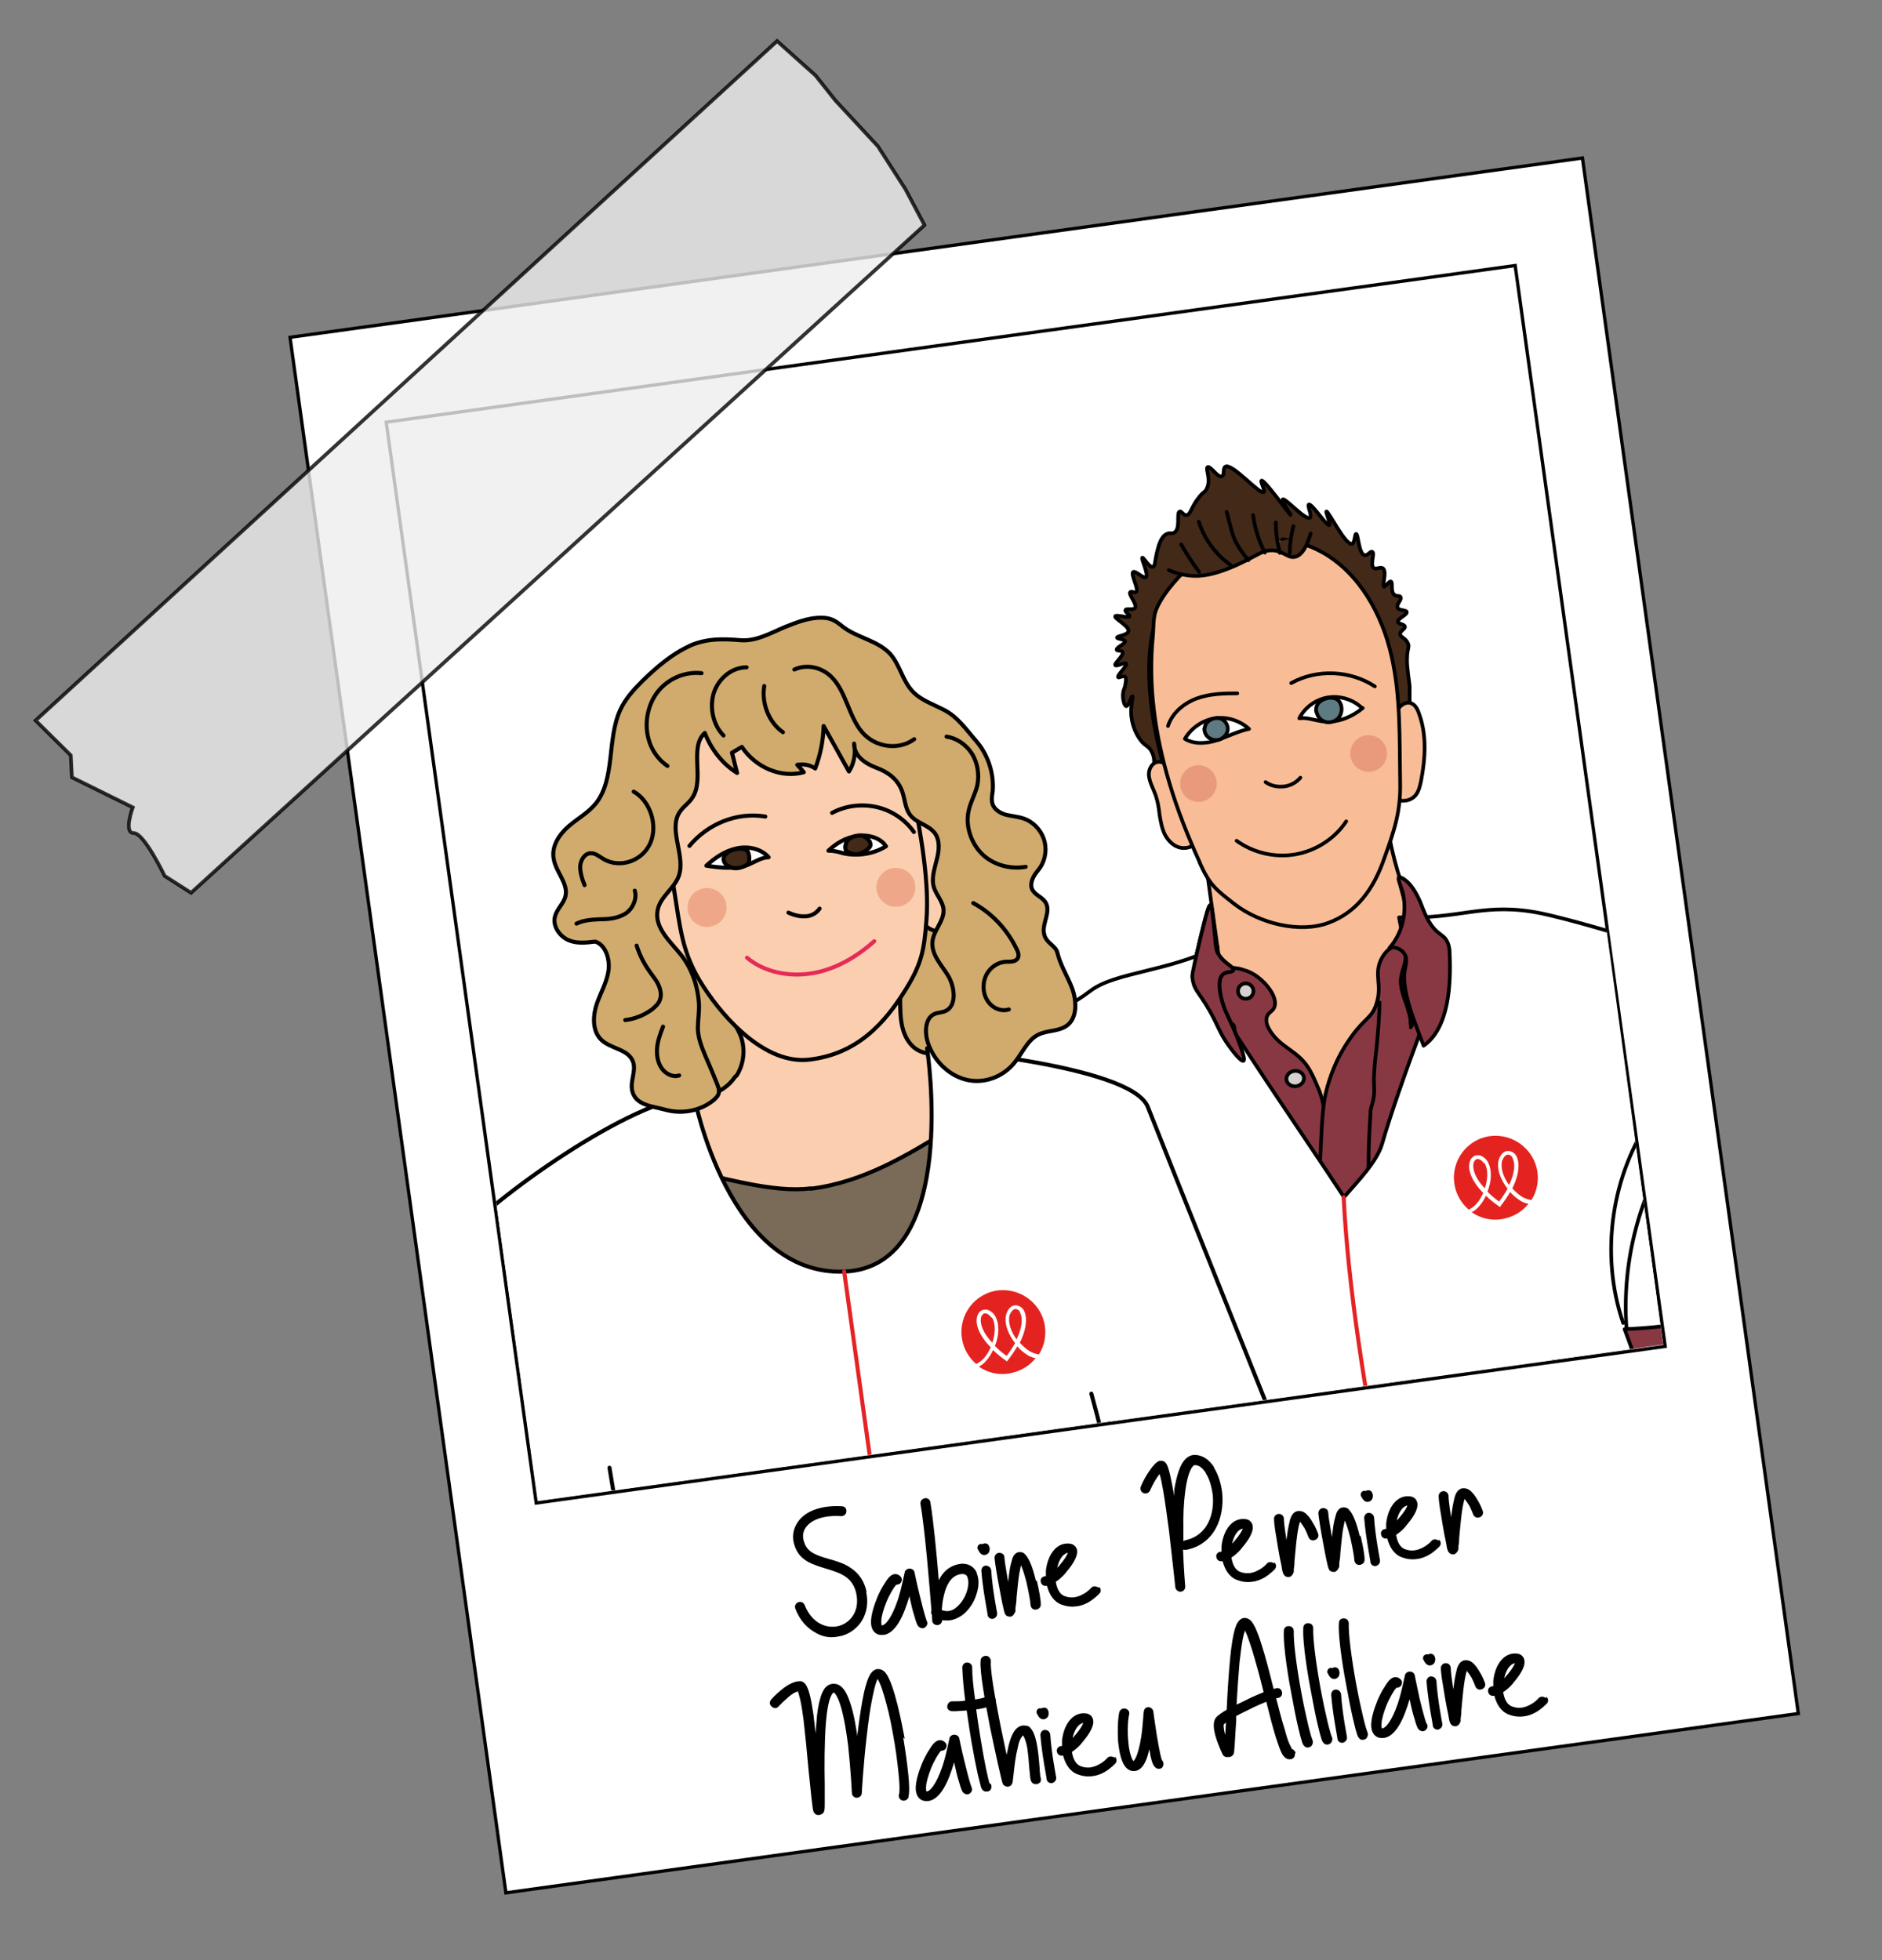 <?xml version="1.0" encoding="UTF-8"?>
<svg id="Calque_1" xmlns="http://www.w3.org/2000/svg" version="1.1" xmlns:xlink="http://www.w3.org/1999/xlink" viewBox="0 0 513.2 534.6">
  <rect x="0" y="0" width="513.2" height="534.6" fill="#808080" stroke="none"/>
  <!-- Generator: Adobe Illustrator 29.3.1, SVG Export Plug-In . SVG Version: 2.1.0 Build 151)  -->
  <defs>
    <style>
      .st0 {
        fill: #dd7962;
      }

      .st0, .st1 {
        opacity: .5;
      }

      .st2, .st3, .st4, .st5, .st6, .st7, .st8, .st9, .st10, .st11, .st12, .st13, .st14, .st15, .st16, .st17, .st18, .st19, .st20 {
        stroke: #000;
      }

      .st2, .st3, .st4, .st5, .st6, .st7, .st8, .st9, .st10, .st12, .st13, .st21, .st14, .st16, .st22, .st23, .st17, .st18, .st20 {
        stroke-linecap: round;
        stroke-linejoin: round;
      }

      .st2, .st4, .st5, .st7, .st9, .st12, .st16, .st20 {
        stroke-width: 1px;
      }

      .st2, .st24, .st6, .st19 {
        fill: #fff;
      }

      .st3 {
        fill: #faceae;
      }

      .st3, .st6, .st8, .st10, .st13, .st21, .st14, .st22, .st23, .st17, .st18 {
        stroke-width: 1.1px;
      }

      .st4 {
        fill: #883843;
      }

      .st5, .st25, .st21, .st15, .st23, .st18 {
        fill: none;
      }

      .st1 {
        fill: #e38063;
      }

      .st7 {
        fill: #b61a1a;
      }

      .st8 {
        fill: #7a6a58;
      }

      .st26 {
        clip-path: url(#clippath-1);
      }

      .st27, .st16, .st17 {
        fill: #422918;
      }

      .st9 {
        fill: #d6d1ce;
      }

      .st10 {
        fill: #d0ab6d;
      }

      .st11 {
        fill: #ededed;
        isolation: isolate;
        opacity: .8;
        stroke-miterlimit: 10;
      }

      .st12 {
        fill: #f8bd96;
      }

      .st13 {
        fill: #f1c6a9;
      }

      .st28 {
        fill: #e42320;
      }

      .st21 {
        stroke: #e52b58;
      }

      .st14, .st20 {
        fill: #5e7a82;
      }

      .st29 {
        clip-path: url(#clippath-2);
      }

      .st15, .st19 {
        stroke-miterlimit: 10;
        stroke-width: .9px;
      }

      .st22 {
        stroke: #333331;
      }

      .st30 {
        clip-path: url(#clippath);
      }

      .st23 {
        stroke: #e42324;
      }
    </style>
    <clipPath id="clippath">
      <polygon class="st25" points="453.5 366.7 146.7 409.3 105.6 115.2 413.4 72.4 453.5 366.7"/>
    </clipPath>
    <clipPath id="clippath-1">
      <rect class="st25" x="229.1" y="114.9" width="250.1" height="264.4" transform="translate(-30.6 51) rotate(-7.9)"/>
    </clipPath>
    <clipPath id="clippath-2">
      <rect class="st25" x="79.4" y="144.3" width="272.2" height="254.3" transform="translate(-35.3 32.2) rotate(-7.9)"/>
    </clipPath>
  </defs>
  <g id="Calque_11">
    <g id="Calque_12">
      <g id="Calque_13">
        <g id="Calque_14">
          <g id="Calque_15">
            <g id="Calque_16">
              <g>
                <rect class="st19" x="106.8" y="65.5" width="355.8" height="428.3" transform="translate(-35.7 41.8) rotate(-7.9)"/>
                <rect class="st15" x="124.3" y="92.4" width="310.8" height="297.6" transform="translate(-30.5 40.7) rotate(-7.9)"/>
              </g>
              <path class="st11" d="M252.1,61.4L52.1,243.5l-7.2-4.6s-5.6-11.7-8.4-11.7c-2.9.1-.3-7-.3-7l-16.6-8.2-.3-6-9.6-9.5L211.9,11.2l10.5,9.4,5.4,6.8,11.6,12.5,7.5,11.7,5.2,9.8h0Z"/>
            </g>
          </g>
        </g>
      </g>
    </g>
  </g>
  <g class="st30">
    <g>
      <g class="st26">
        <g>
          <polygon class="st7" points="331.3 250.1 385.6 244.6 383.6 251.3 340 260.1 336.5 268.9 331.3 250.1"/>
          <g>
            <path class="st12" d="M328,229.5l6.6,47.7s5,52.9,29.4,41.5c24.4-11.4,21.3-69.7,21.3-69.7,0,0-8.7-17.9-8.2-40.4.5-22.4-49.2,20.8-49.2,20.8Z"/>
            <g>
              <path class="st16" d="M327.1,155.8c7.7-3.6,14,0,19.5-3.9.8-.5,2.9-2.1,5.7-2,1.4,0,2.4.5,3,.8,5.4,2.5,10.2,4.7,14.2,10,2.1,2.7,3,5,4.3,8.2,1,2.4,2.8,6.9,3.5,12.7.7,6.2-.4,8.3,1.6,12.3,1.2,2.4,3.3,4.9,4.4,4.5.7-.2.8-2.6,1.1-7.4,0-1.2,0-2.3,0-3.7-.1-1.4-.2-1.5-.4-3.2-.2-2-.4-3.2-.3-4.9.1-2.5.7-2.8.2-3.8-.6-1.4-2.1-1.6-2.1-2.5,0-.9,1.4-1.3,1.3-2-.1-.7-1.8-.7-1.9-1.3-.2-.9,2.6-1.9,2.4-2.7-.1-.6-2.1-.3-2.5-1.2-.4-.9,1.3-2.2.8-2.9-.3-.5-1,0-1.7-.6-1.1-.9-.3-3.3-.9-3.6-.5-.2-1.5,1.5-1.9,1.4-.6-.3.9-4.1-.3-5-.7-.5-1.8.4-2.5-.1-1.1-.9.4-4-.4-4.4-.5-.3-1.2,1.1-2.1.9-1.6-.3-1.7-5.8-2.3-5.8-.4,0-.3,2.4-1.1,2.7-1.8.6-6.5-9.1-7-8.8-.3.1,1.2,3.4.8,3.7-.7.4-4.8-6-5.6-5.6-.5.3,1,3.1.3,3.6-1.2.8-6.8-5.5-7.4-5-.4.4,2.3,4.3,2.2,4.3-.2.1-7.3-9.9-8-9.4-.4.2,1.1,2.7.6,3.1-1.1.8-8.7-8.1-10.5-6.9-.7.5-.1,2.3-.9,2.6-1.1.5-3.1-2.9-3.9-2.5-.7.4,1.1,3.4-.3,6-.5,1-.9.7-2.1,2.3-2.1,2.6-2.2,4.7-3.4,4.8-.9,0-1.3-1.2-1.8-1-1,.3.3,4.5-1.4,5.7-.7.5-1.1,0-2.1.4-1.7.8-2.3,3.3-2.8,5.4-.5,2.2-.4,3.4-1,3.6-1,.3-2.6-2.7-2.9-2.5-.4.2,1.8,4.6,1,5.3-.7.5-2.8-1.8-3.5-1.4-.8.6,1.7,4.8.8,5.5-.4.3-1.3-.4-1.6,0-.6.6,2,3.3,1.3,4.3-.5.7-2.4,0-2.6.6-.2.5,1.3,1.3,1.1,1.7-.2.6-3.7-.6-3.9,0-.3.6,4,2.7,3.6,4.1-.3,1.1-3.1,1.2-3.1,1.7,0,.4,2.1.4,2.2,1,.1.7-2.4,1.6-2.3,2.3,0,.4,1.3.1,1.6.6.5.9-2.3,3.1-2,3.6.3.5,2.7-.9,3-.4.4.6-2.6,3.2-2.2,3.7.2.3,1.4-.6,1.9-.1.5.4.1,1.8,0,2.5-.1.4-.2.7-.3.9-.7,1.8,0,4.5.6,4.6.7,0,1.4-2.8,1.7-2.7.3,0-.6,2.5-.3,5.4.3,3,1.6,5.2,2,5.8,1.7,2.7,2.6,2,3.6,4,1.5,3-.4,5.1,1.3,7.8.6,1,2,2.4,2.6,2.1,1.8-.8-4-12.8-4.6-29.5-.5-13.1,2.6-18.6,3.7-20.3,1.2-2,4.1-6.7,9.7-9.3Z"/>
              <g>
                <path class="st12" d="M318.2,209.6c0-1.2-1.3-2-2.5-1.8s-2,1.2-2.3,2.4c-.3,1.1,0,2.3.4,3.4.4,1.1.9,2.1,1.3,3.2.6,1.7.9,3.5,1.1,5.4.3,1.8.6,3.6,1.4,5.3.8,1.6,2.2,3.1,3.9,3.6,1.7.5,3.9,0,4.9-1.6"/>
                <path class="st12" d="M380.3,195.3c.4-.9.8-1.9,1.5-2.6.7-.7,1.7-1.2,2.7-1,1.3.3,2,1.6,2.4,2.8,2.2,5.8,1.8,12.3.6,18.5-.3,1.4-.6,2.8-1.5,3.9-1.5,1.8-4.5,2-6.2.5"/>
                <path class="st12" d="M327.1,235.2c2.8,6.2,4.3,7.3,9.7,11.5,6.7,5.1,17.5,7.9,25.4,5,7.9-2.9,12.4-9.4,15.2-17.4,2.8-7.8,4.6-12.9,4.4-21.1-.2-11.6.2-23.3-2.4-34.5-2.6-11.3-8.7-22.3-18.7-28-8.2-4.6-18.6-5.1-27.3-1.6-5.2,2.1-9.8,5.6-13.4,9.9-1.8,2.1-3.6,4.6-4.7,7.2-.9,2.3-.7,4.7-.9,7.1-1.4,13.6.6,27.3,4.5,40.3,2.2,7.4,5.1,14.7,8.3,21.7Z"/>
                <path class="st5" d="M352.1,186.3c7-3.9,16.1-3.5,22.8.9"/>
                <path class="st5" d="M337.4,189.1c-3.7,0-7.6.1-11.1,1.4-3.5,1.3-6.7,4-7.8,7.5"/>
                <path class="st5" d="M345.1,213.3c1.4,1,3.2,1.4,5,1.2s3.4-1.1,4.5-2.4"/>
                <path class="st2" d="M371.5,193.2c-2.4-2.4-6-3.5-9.3-3-3.3.5-6.4,2.7-7.9,5.7,2-.3,4,.5,6.1.8,4,.6,8.1-1,11.2-3.6Z"/>
                <path class="st2" d="M323.1,201.5c1.7-2.9,4.7-5,8.1-5.6,3.3-.5,6.9.6,9.4,2.9-2.9.6-5.7,2-8.5,3-2.8,1-6.5,1.3-9-.3Z"/>
                <path class="st5" d="M337.2,229.3c4.6,3.3,10.5,4.7,16.1,3.7,5.6-1,10.7-4.3,13.8-9"/>
                <path class="st20" d="M359,194.1c.2,1.2,1,2.3,2.2,2.7,1.3.5,2.9,0,3.8-1,.9-1.1,1.1-2.7.5-4-.2-.3-.4-.7-.7-.9-.6-.5-1.4-.6-2.1-.6-2.1.2-4.1,1.4-3.8,3.8Z"/>
                <path class="st20" d="M328.4,198.7c0,1,.5,2.1,1.4,2.6.9.6,2,.7,3,.3,1.1-.5,2-1.6,2-2.8,0-1.2-.8-2.4-1.9-2.8-1.9-.6-4.3.6-4.4,2.7Z"/>
              </g>
              <path class="st27" d="M320.9,152.5c0,.4,0,.8.2,1.1.2.3.6.4.9.5,1.4.5,2.9.9,4.3.5.7-.2,1.4-.7,2.1-1,.7-.3,1.4-.5,2.1-.7,2.2-.6,4.5-1.2,6.7-1.8,1.4-.4,2.8-.8,4.3-.7.6,0,1.3.1,1.9,0,.6,0,1.1-.3,1.6-.5,1.6-.8,3-1.8,4.3-3,.3-.3.5-.6.6-.9.1-.5-.2-1.1-.7-1.4-.5-.3-1-.4-1.6-.5-4.4-.8-9.6-2.1-14.1-1.5-3.1.4-6.9,2.8-9.3,4.7-1.7,1.3-3.2,3.2-3.4,5.4Z"/>
              <path class="st16" d="M318.7,155.5c3.8,1.6,6.9,1.7,8.9,1.5,5.2-.5,11-3.5,13.5-4.8,2.5-1.3,3.8-2.2,6-2.1,2.9.2,4,2.1,5.9,1.8,1.3-.2,3-1.5,4.4-6.4"/>
              <path class="st5" d="M335.7,154.2c-.6-.4-1.1-.9-1.7-1.3-3.3-2.8-5.8-6.5-7.1-10.6"/>
              <path class="st5" d="M340.4,152.8c-1.4-1.8-2.8-3.6-3.7-5.6-.6-1.3-.9-2.7-1.3-4.1-.3-1.2-.6-2.3-.9-3.5"/>
              <path class="st5" d="M344.9,150.7c-1.7-3.2-2.7-6.7-3.2-10.2"/>
              <path class="st5" d="M349,150.8c-.7-2.7-1.1-5.5-1.1-8.3"/>
              <path class="st5" d="M351.7,150.8c0-2.4.4-4.9,1-7.3"/>
              <path class="st5" d="M327,156c-1.8-2.4-3.4-4.9-4.9-7.5"/>
            </g>
          </g>
          <g id="Paul">
            <g>
              <path class="st20" d="M396.1,833.4c5.3,6,14.5,8,21.9,4.9,7.3-3.1,12.2-11.3,11.5-19.2-.4-4.4-2.3-8.6-3.5-12.9-1.5-5.3-2-10.9-3.3-16.2-1.5-5.9-3.9-11.7-3.7-17.8.1-3.3,1-6.5,1.4-9.8.4-3.7,0-7.5-.3-11.3-.7-7.7-1.4-15.5-2.2-23.2-.2-2.2-.4-4.4-.6-6.7-.3-3.1-.9-6.7-3.6-8.2v-.6s0,.3,0,.2c-.8-1.6.6-3.4.5-5.2,0-.6-.2-1.3-.3-1.9,0-1.3.6-2.5.6-3.8,0-.7-.3-1.4-.3-2.1,0-1.3.5-2.5.9-3.6,1.3-3.8,1.3-7.9,1.2-12,0-2,0-4,0-6h0c0-.1,0,0,0,0h0v-.2s0,0,0,0l.2.2c-.2-2.4-.7-4.8-1.2-7.2-.9-4-1.7-8-2.5-11.6-1.1-3-2.2-6.1-2.4-9.3-.1-2.2.2-4.5.3-6.7.3-3.8,0-7.6-.5-11.3v-.6c.1,0,0,.3.2.1-.9-7.7-1.7-15.5-1-23.2.4-3.9,1.2-7.9.5-11.8-.2-.9-.4-1.8-.6-2.7-.4-2.8.1-5.7,1.5-8.1.1-.2.3-.5.6-.6.3-.2.7-.1,1-.1,1.1.1,2.3.3,3.2,1,1.4,1,1.8,3,2.7,4.5.7,1.1,1.6,2,2.5,3,3.7,4.3,5.7,9.8,9.1,14.3.8,1,1.6,2,2.1,3.1.4,1,.6,2,.9,3,1.2,5.3,3,10.5,5.3,15.4.7,1.5,1.6,3.1,1.5,4.6,2,5.8,3.5,11.8,4.5,17.9.3,1.7.5,3.4,1.3,4.9.7,1.4,1.8,2.6,2.2,4.3,0,3.2.5,6.4,1.4,9.7.5,1.7,1.1,3.4,1.7,5.5.7,2.3,1.4,4.6,2.1,6.9,0,0,0,.2.5,1.5,1.6,3.5,2.6,7.4,2.9,11.4.2.5.5,1.1.8,1.9,1.7,3.5,4.1,6.7,7,9.3.6.6,1.3,1.1,1.5,1.9.1.5.1,1,.1,1.5,0,2,.7,3.9,1.2,5.8.4,1.4.9,2.8,1.3,4.2,1.1,4.1,1.9,8.3,2.5,12.5,1.3,13.6,6,26.6,9.1,40.1-.3,3.2,1.7,6,2.8,9,1.1,2.8,1.5,5.8,2.1,8.8,1,4.7,2.6,9.4,2,14.2-.2,1.8-.7,3.5-.8,5.3,0,2.4.6,4.8,1,7.2.3,2.3.3,4.6.8,6.9.4,2.3,1.4,4.5,3.8,5.7,3,2.4,7.2,1.8,10.9,1,5.1-1.1,10.6-2.6,13.8-6.8,2-2.6,2.8-5.8,3.6-9,.7-2.6,1.3-5.3,2-7.9.1-.4.2-.9,0-1.3-.2-.6-.8-1-1.3-1.5-1.2-1.3-1.3-3.2-1.2-5,.1-15.8-1.7-31.6-5.4-47,0,0-.1-.2-.2-.2-.4-10.3-1.3-20.5-2.6-30.7-.2-1.7-.5-3.4-.3-5.1,0-.7.2-1.3.1-2,0-1.5-1-2.8-1.6-4.2-1.1-2.8-.6-6.1-1.8-8.8-.3-.7-.8-1.4-1.1-2.1-.7-1.8-.3-3.9-.8-5.8-.5-1.8-1.7-3.3-2.8-4.7,0,0-.1-.6-.1-.6.7-6.5-6.5-11.8-5.9-18.3.2-2,1.1-3.8,1.2-5.8.3-3.5-1.9-6.7-3.2-10-4.5-10.7-1.3-22.9-1.4-34.5,0-1.9-.2-3.8.2-5.7.4-2,1.3-3.8,1.9-5.7,1.4-4.8.5-10-.4-14.9-.5-2.8-1-5.6-1.6-8.4-.2-1.2-.5-2.5-.5-3.8,0-1.2,0-2.5.1-3.7.5-9.1-1.5-18.4-6.2-26.8.6-5.2.4-10.5-.7-15.5-.5-2.2-1.3-4.6-3.3-5.6-1.7-.8-3.8-.3-5.7.2-11.5,3.5-22.6,8.8-34.4,10.9-12.1,2.1-24.5.9-36.8,1.3-12.9.5-25.7,2.8-38.6,3.4-11,.5-22-.2-33-1l-1.4,2.1c0,8.5-.2,16.9-.2,25.4,0,2.7,0,5.4.6,8.1.6,2.4,1.6,4.6,2.4,6.9,3.1,8.9,2.4,18.9,6,27.6,1,2.5,2.4,4.8,3.6,7.3,3.4,7.1,5,14.8,7.1,22.8.5,1.8,1.1,3.7,1.9,5.7.9,1.6,1.9,3.3,3.3,5,7,10.8,9.8,23.7,12.6,36.2.7,3.2,1.4,6.4,1.3,9.7,0,2.7-.6,5.3-.3,7.9.2,1.9.8,3.9.2,5.8-.6,2.1-2.5,4.4-1.2,6.4l1.2,4.3.4,1.6s.6,3.1.8,4c.4,1.3.8,2.6,1.2,3.9l.2.2s.1.8.1.6c1,2.4,2.1,4.9,2.2,7.5,0,.8,0,1.7.2,2.5.3,1.2.9,2.2,1.4,3.2.9,2,1,4.1,1.5,6.2.7,3.4,2.1,6.6,3.4,10.1.2.9.4,1.8.7,2.9.3,3.1.4,6.3.2,9.4,0,0,0,.3.1,1.5.3,3,.6,6,1.1,9.4.1.7.2,1.5.2,2.5.8,7,2.6,13.9,5.3,20.8.9,2.8,1.9,5.6,2.9,8.5-.9,1.4-.4,3.4,1,4.3,0,0,0,.2.5,0,1,.9,1.9,1.9,2.8,2.9.1.2.3.3.3.5,0,.2-.2.4-.3.6-1.4,1.4-2,3.6-1.5,5.6"/>
              <g>
                <g>
                  <path class="st4" d="M264.9,380.5c1,5.5,1.9,11.1,4,16.1,1.2,3,2.9,5.9,3.4,9.1.4,2.2.2,4.5.4,6.7.2,2.2.9,4.6,2.4,5.9.7.6,1.4.9,2,1.6,1.5,1.9.5,4.9-.2,7.2-1,3.2-1.3,7.3.4,10.3,1.6,2.8,4.8,4.7,4.9,8,0,1.2-.3,2.6.4,3.5.6.8,1.6.6,2.4.8,1.6.3,2.9,2.2,3.4,4.2.5,2,.4,4,.3,6,0,.7,0,1.5.2,2.1.4,1,1.5,1.4,2.3,2.1,1.5,1.1,2.4,3.1,3.3,5,5.3,11,12.1,21.1,19.9,29.4-7.8-33.8,16.9-94.5,7.9-128-1.2-4.6-20,2.9-22.7-.7-1.6-2.1-7.8,3.9-9.8,2.5-8-5.5-15.9-2.5-25.1,8Z"/>
                  <path class="st5" d="M282.3,436.6c7.9,2.4,16.1,1.9,23.4-1.4"/>
                  <path class="st5" d="M286.1,442.5c4.6-1.2,9.4-1.5,14.2-.9"/>
                  <path class="st5" d="M292.9,451.6c3.8-2.3,8.1-3.3,12.5-2.9"/>
                  <path class="st5" d="M293.2,461.1c2.2,1.7,4.9,2.4,7.4,1.8s4.6-2.5,5.8-5.2"/>
                  <path class="st5" d="M273.6,415c2.4,2.4,5.1,4.8,8.1,5.5,1.1.3,2.2.3,3.3.3,3.2,0,6.3.2,9.5.2,1.3,0,2.6,0,3.8-.4,1.2-.4,2.3-1.4,2.8-2.8"/>
                  <path class="st5" d="M285.6,426c2.8.7,5.5,1,8.3.9.9,0,2-.2,2.5-1.2"/>
                </g>
                <g>
                  <path class="st4" d="M479.7,353.6c.9,5.5,1.9,11.1,1.6,16.6-.2,3.3-.7,6.5-.2,9.8.4,2.2,1.3,4.3,1.8,6.4.6,2.2.7,4.7-.3,6.4-.4.8-1.1,1.3-1.3,2.2-.8,2.3,1.2,4.8,2.6,6.7,2.1,2.7,3.7,6.4,3.1,9.9-.6,3.2-2.9,6-1.9,9.2.4,1.2,1.1,2.4.8,3.4-.3.9-1.3,1.1-2,1.5-1.4.8-2,3-1.8,5.1.2,2,1,3.9,1.7,5.8.3.7.6,1.4.5,2.1,0,1.1-.9,1.9-1.4,2.7-1,1.5-1.2,3.7-1.4,5.8-1.3,12.2-4.3,23.9-8.9,34.4-4-34.5-47.7-83.3-50.5-117.9-.4-4.8,19.8-4,21.2-8.3.8-2.5,8.6,1,10.1-1,5.7-7.9,14.1-7.7,26.3-.8Z"/>
                  <path class="st5" d="M482.2,412.3c-6.6,4.9-14.5,7.2-22.5,6.5"/>
                  <path class="st5" d="M480.6,419.1c-4.7.4-9.3,1.8-13.7,4"/>
                  <path class="st5" d="M477.3,430c-4.3-.9-8.8-.4-12.7,1.5"/>
                  <path class="st5" d="M480.2,439.1c-1.5,2.4-3.9,3.9-6.4,4.1-2.5.2-5.2-.9-7.2-2.9"/>
                  <path class="st5" d="M483.1,389c-1.5,3.1-3.2,6.3-5.7,7.9-.9.6-2,1-3,1.4-2.9,1.1-5.9,2.3-8.8,3.4-1.2.5-2.4.9-3.7.9-1.3,0-2.6-.5-3.6-1.7"/>
                  <path class="st5" d="M475.5,403.4c-2.4,1.6-4.9,2.8-7.5,3.6-.9.3-2,.5-2.7-.3"/>
                </g>
                <path class="st4" d="M324.6,263.8c-6,.8-8.7,5.9-14.9,11.7-1.8,1.7-5,3.9-11.4,8.4-13.3,9.3-16.5,9.6-18,13.7-2.1,5.7,1.5,11.8,4.9,17.4,3.1,5.2,10.1,16.9,22.3,19.9,17.1,4.2,28.4,30.5,44.4,36.6,2.2.8,29-25.2,31.5-26.9,1.5-1-21.3-18-21.5-27.3-.2-10.3-.4-15.5-2.3-20.2-1.7-4-2.7-6.4-5.2-8.7-2.6-2.4-6-3.8-8.2-7.5-.6-1-1.1-2.2-.8-3.4.4-1.5,1.6-1.5,2.1-2.8,1-2.5-1.9-6.3-4.6-8.3-1.5-1.1-2.8-1.6-3.6-1.8-2.2-.8-3.9-.8-10.2-.7-3,0-4.5,0-4.5,0Z"/>
                <path class="st4" d="M384.7,280.2c.3-.6.7-1.2,1-1.8,2.2-3.5,4.1-7.1,5.4-11s1.5-5.6,1.6-8.5c0-1,.3-2.8-.1-3.7-.4-.9-1.9-1.4-2.6-2.2-1.5-1.6-2.3-3.5-3.7-6.8-.5-1.1-.9-2.3-2-3.7-.6-.8-1.7-2.3-2.3-2-1.2.5,3.7,8.7.6,14.8-1.7,3.3-3.8,2.4-5.8,6-2.4,4.5.3,7.2-1.5,12.6-1.3,3.9-3.1,3.6-6.9,9-4.4,6.1-6,11.9-6.6,14.1-1,3.6-1.3,8.1-1.7,17-.3,5.2-.4,9.5-.5,12.5,2.6.5,5.2,1,7.8.6.7,0,1.3-.3,2-.3,1-.1-22.8,24.5-21.8,24.6-20.8,24.1,8.4,14.3,8.4,14.3,0,0,13.2,17.2,18.2,16.6,19.4-2.2,35.4-55.5,48.4-59.3,5.6-1.7,9.3-2.7,12.3-6.2,4.5-5.1,2.5-9.5,5-25.4,2-12.4,4.2-16.1,1.5-19.7-1.5-2-3.1-1.9-12.5-4.4-9.2-2.4-5.1-1.8-21-6.4,0,0-2.3-.7-13.5-5.3-.5-.2-1-.4-1.5-.7"/>
                <path class="st5" d="M380.6,257.7c1.1,0,2.2.9,2.5,2,.4,1.1.2,2.3-.1,3.4-.3,1.1-.7,2.2-.9,3.3-.7,4.4,2.7,8.6,2.6,13"/>
                <path class="st5" d="M372.2,326.1c.5-1.7-.3-3.6.2-5.2.1-.5.4-.9.5-1.4.3-.8.3-1.7.3-2.6,0-4.2.2-8.5.5-12.7,0-.7,0-1.4.2-2.1.2-.8.5-1.6.6-2.4.5-2.2,0-4.3.2-6.6.1-2.6.4-5.2.7-7.7.4-4,.7-8,.8-12"/>
                <ellipse class="st9" cx="353.2" cy="294.2" rx="2.4" ry="2.1" transform="translate(-37.1 51.3) rotate(-7.9)"/>
                <circle class="st9" cx="339.7" cy="270.3" r="2.1"/>
                <ellipse class="st9" cx="385.4" cy="275.1" rx="1.4" ry="2.1" transform="translate(-34.2 55.6) rotate(-7.9)"/>
                <path class="st4" d="M330,246.9c-.3,0-.8.9-3.5,12.5-1.4,6.2-1.5,6.7-1.3,7.6.5,3.6,2.2,3.7,5.9,11,1.4,2.8,1.9,4.2,3.7,6.8,1.3,1.9,3.7,4.9,4.3,4.5.6-.4-1-4.4-1.9-6.8-2.1-5.2-3.3-6.5-4.2-10.4-1.1-4.7,0-5.9.4-6.3,1.1-1,2.7-.5,2.9-1.2.3-.9-2.4-1.7-4-4.3-.9-1.4-.7-2.2-1.4-8.8-.5-4.4-.6-4.7-.8-4.7Z"/>
                <ellipse class="st9" cx="335.1" cy="281.3" rx="2.2" ry="1.4" transform="translate(-51.6 485.9) rotate(-67.9)"/>
                <path class="st2" d="M301.5,382.6c14.8,55.9,3.6,130.1,21.3,186.5,5.2,6.3,13.6,8.6,21.5,10,49.9,8.9,102.9-3,143.1-31.8-.3-13.8-3.2-27.4-6.2-40.8-2.2-10.2-4.4-20.4-6.8-30.5-8.4-35.9-18.2-78.4-31.4-113.5,28-1.1,42.5-9.4,49.6-19.8-10.8-21.5-14.2-29.7-25-51.2-2.3-4.6-4.7-9.3-6.4-14.1-1-2.8-1.8-5.6-3.3-8.1-2.6-4.4-9-11.6-13.7-13.5-4.7-1.8-19-5.7-23.9-6.7-15.7-3.2-21.8,1.7-38.8,1.1,2.9,17.1,10.6,18.5,4.7,34.3-2.7,7.2-7.2,20-9.3,27.4-1.4,4.9-6.6,10.2-10.4,14.6-11.3-17.2-22.7-33.5-33.7-51-5-8-1.7-7-.8-17.3-13.3,6.8-27.9,6.9-34.6,12-10.3,7.9-14.7,4.9-22.8,15.2-6.7,8.4-12.1,17.8-13.3,28.6-1.8,16.2-1.5,27-5.4,42.8-2.4,9.9-.7,20.2-1,29.9,5.2,3.5,38.3,2.6,46.7-4.3Z"/>
                <path class="st5" d="M291.9,332.1c1.4,9.1,10.4,14.6,14.9,22.6,4.2,7.4,4.3,16.5,4.3,25.1"/>
                <path class="st5" d="M304.6,343.5c4.3,4.9,7.8,10.6,9.3,17,1.6,6.4,1.1,13.4-1.9,19.1"/>
                <path class="st5" d="M450.7,304.2c-11.3,16-14.5,37.8-8.1,56.6"/>
                <path class="st5" d="M456.8,311c-9.8,14.8-14.5,33-13.3,50.9"/>
                <path class="st5" d="M342.2,452.3c7.3,24.8,16.4,49.4,31.2,70.3,3,4.2,7.1,8.7,12.1,8.2"/>
                <path class="st5" d="M414,503.3c4.5,3.4,9,6.8,14.3,8.8,5.2,2,11.3,2.3,16.1-.5"/>
                <path class="st23" d="M366.4,326.5c2.5,50.1,18,107.8,24,157.5,2.7,22.3,4,44.8,9.5,66.5,2.4,9.3,5.6,18.6,6.4,28.2"/>
                <path class="st5" d="M305.2,382.1c1.9-.2,3.8-.5,5.6-.9.4,0,.8-.2,1.2-.4s.5-.7.4-1.1"/>
                <path class="st5" d="M380.6,257.7c1.1,0,2.2.9,2.5,2,.4,1.1.2,2.3-.1,3.4-.3,1.1-.7,2.2-.9,3.3-.7,4.4,2.7,8.6,2.6,13"/>
                <path class="st4" d="M330,246.9c-.3,0-.8.9-3.5,12.5-1.4,6.2-1.5,6.7-1.3,7.6.5,3.6,2.2,3.7,5.9,11,1.4,2.8,1.9,4.2,3.7,6.8,1.3,1.9,3.7,4.9,4.3,4.5.6-.4-1-4.4-1.9-6.8-2.1-5.2-3.3-6.5-4.2-10.4-1.1-4.7,0-5.9.4-6.3,1.1-1,2.7-.5,2.9-1.2.3-.9-2.4-1.7-4-4.3-.9-1.4-.7-2.2-1.4-8.8-.5-4.4-.6-4.7-.8-4.7Z"/>
                <path class="st4" d="M378.9,258.5c1.7-.5,3.8.6,4.4,2.3.4,1.2,0,2.5-.2,3.7-1.1,5.8,3.1,15.2,5.1,20.7,6.9-4.8,7.5-16.7,7.1-25.2,0-1.4-.3-2.8-1.1-3.9-.6-.8-1.5-1.3-2.3-2-2.4-2.1-3.5-5.3-4.7-8.3-1-2.2-2.3-4.6-4.3-6-1.6-1-1.8-.7-1.3.9.4,1.2.9,2.3,1.1,3.6.9,4.9-.4,10.3-3.7,14.1Z"/>
              </g>
            </g>
          </g>
          <circle class="st0" cx="373.2" cy="205.5" r="5"/>
          <circle class="st0" cx="326.8" cy="213.7" r="5"/>
          <g>
            <circle class="st24" cx="407.8" cy="321.2" r="11.5"/>
            <g>
              <path class="st28" d="M412.5,315.8c-.3-.6-.8-.9-1.3-.9-.6,0-1.2.7-1.6,1.7-.5,2,.4,4.5,1.9,6.6,1.7-3.5,1.7-6.1.9-7.4"/>
              <path class="st28" d="M411.8,325.1c-.7,1.2-1.5,2.4-2.5,3.7l-.3.4-.4-.3c-1.3-.9-2.5-1.9-3.4-2.8-.5,1.1-1.1,2-1.7,2.7-.7.9-1.5,1.5-2.2,1.8,2.3,1.6,5.2,2.4,8.2,1.9,3-.5,5.6-2,7.3-4.2-.7-.1-1.7-.4-2.6-1.1-.8-.5-1.6-1.2-2.4-2.1"/>
              <path class="st28" d="M404.7,317.3c-.6-.8-1.3-1.3-1.9-1.2s0,0,0,0c-.5.1-.9.6-1,1.2-.3,1.5.4,4,3.1,6.8.8-2.4,1-5.1-.1-6.9"/>
              <path class="st28" d="M404.4,325.3c-3.2-3.3-4.1-6.2-3.7-8.1.2-1.1.9-1.9,1.8-2.1,1.1-.2,2.2.3,3.1,1.6h0c1.4,2.4,1.1,5.6,0,8.3.9.9,1.9,1.8,3.2,2.7.9-1.2,1.7-2.4,2.3-3.5-1.8-2.3-3.1-5.3-2.4-7.9h0c.5-1.5,1.4-2.4,2.5-2.4.9,0,1.8.5,2.3,1.4.9,1.7.9,4.7-1.1,8.8.8.9,1.6,1.6,2.5,2.2,1.1.7,2.1.9,2.7,1,1.6-2.5,2.2-5.7,1.4-8.9-1.4-5.4-6.6-9.1-12.2-8.6-6.6.6-11.2,6.7-10.2,13.1.4,2.8,1.9,5.3,3.9,7,.6-.3,1.5-.8,2.3-1.8.7-.8,1.2-1.8,1.7-2.8"/>
            </g>
          </g>
        </g>
      </g>
      <g class="st29">
        <g>
          <g>
            <g>
              <path class="st14" d="M249.7,567.3c-.2,13.8.6,27.7,1.8,41.4,7.6,85.8,31.3,169.6,38.8,255.4.4,4.6,1.4,10.1,5.7,11.8,1.3.5,2.8.6,4.2.6,5.4.2,10.8.4,16.2.6,1.3,0,2.5,0,3.7-.3,4.1-1.4,4.8-6.8,4.9-11.1,1-38.9,14.5-78.6,3.6-116-1.5-5-3.4-9.9-4.5-15.1-2.3-10.4-1.2-21.2,0-31.8,2.4-23.1,4.8-46.2,7.2-69.3.6-5.6,1.2-11.3,2.1-16.9.4-2.3.9-4.6,1.4-6.9.6-2.7,1.4-5.5,2-8.2,5.9-26.6-2.1-54.1-10.1-80.2-.8-2.5-1.7-5.2-4.1-6.3-1.1-.5-2.4-.6-3.7-.6-12.6-.2-25.2.7-37.6,2.8-12,2-26,4.2-36.9,9.6,1.7,6.5,4.3,12.3,4.9,19.2.6,7.1.3,14.2.2,21.2Z"/>
              <path class="st14" d="M255.6,570c1.9,16,7.2,31.3,12.5,46.4,4.5,12.8,9.2,25.5,13.8,38.2,1.7,4.7,2.1,12.2,3.8,16.9,6.2,17.1,11,28.5,13.5,46.6,2.2,16.1,4.1,35.8,6.8,51.9,2,11.5,5.7,22.6,9,33.9,5.2,17.9,9,36.2,12.9,54.4.2,1.1.5,2.4,0,3.4-.6,1.1-1.9,1.6-3.1,2.1-6.5,2.4-12.9,4.7-19.4,7.1-4.5,1.6-9.7,3.2-13.8.8-1.9-1.1-3.2-2.9-4.5-4.6-7.2-9.7-14.6-19.6-18.1-31.1-2.8-9.1-3.1-18.9-6.8-27.7-2.3-5.5-5.8-10.5-7.2-16.2-1.6-7,0-14.2-.2-21.4-.3-6.8-2.5-13.5-4.7-19.9-9.1-26.3-20.1-51.9-32.8-76.7-10.6-20.7-22.5-40.9-30.3-62.8-7.8-21.9-11.3-46.2-4.6-68.5.3-1,.6-2,1.3-2.8,1-1.1,2.5-1.6,3.9-2.1,9.5-3,19.1-6,28.6-9.1,6.6-2.1,13.3-4.2,20.2-5.5,3.6-.7,7.2-1.2,10.8-1.4,4.6-.2,5-.7,6.1,3.4,3.9,13.9.8,30.4,2.5,44.7Z"/>
            </g>
            <g>
              <g>
                <path class="st10" d="M181.6,285.7c1.9,4.9,3.9,9.9,7.7,13.6,5.2,5,12.8,6.6,20,6.5,11.8-.3,23.1-4.6,33.5-10.3,11.1-6.1,21.8-14.5,25.7-26.4,2.5-7.7,1.9-16,.5-23.9-1.6-8.9-4.4-18-10.2-24.9-8.7-10.3-22.5-14.5-35.6-17.7-4.9-1.2-9.9-2.3-14.9-2.4-5,0-10.2,1-14.4,3.9-4.4,3.1-7.3,8-9.9,12.8-2.7,4.9-5.4,9.7-8.2,14.6-2,3.5-4.7,7.1-6.3,10.8-1.6,3.6,0,7.3,1.1,10.9,1.5,5.1,3.1,10.2,4.8,15.3,1.9,5.8,4,11.6,6.2,17.4Z"/>
                <path class="st3" d="M200.5,293.6c-1.7,2.6-4.5,4.5-7.6,5.1-1.9.4-4.2.5-5.3,2.1-.9,1.3-.6,3.1-.2,4.6,2.7,9.3,3.7,29,13.3,30.4,8.3,1.2,23.6-3.9,32-4.5,6.3-.4,18.9-2.4,25.2-3.5,6.3-1.1,7-12,8.6-18.1,1-3.8,0-7.8-1.1-11.6-1-3.7-2.4-7.9-5.9-9.6-2.7-1.2-5.9-.6-8.6-1.8-3-1.3-4.6-4.6-5.1-7.9-.5-3.2-.2-6.5-.5-9.8-.6-6.6-5.2-12.3-12.3-11.2-5.6.9-10.3,4.1-14.8,7.3-4.1,2.9-10.1,3.6-14.8,5.5-1.4.6-3,1.3-3.7,2.6-1.6,2.8.8,6,2.1,8.9,1.4,3.3,1.2,7.2-.4,10.3-.2.4-.4.8-.7,1.1Z"/>
                <g>
                  <g>
                    <path class="st3" d="M190.4,261.5c-1.6,1.3-3.5,2.4-5.6,2.7-2.1.3-4.4-.5-5.5-2.3-1.2-2-.6-4.5-.7-6.8,0-2.9-1.2-5.7-2.2-8.4-1-2.7-1.8-5.7-1.3-8.5.5-2.9,2.8-5.6,5.7-5.7"/>
                    <path class="st3" d="M251.2,250c.3,3,4.1,4.9,6.7,3.5,2.6-1.4,3.1-4.9,3.3-7.8.2-2.6.4-5.1.6-7.7.3-3.5.5-7.3-1-10.5-1.5-3.2-8-5.2-11.3-3.9"/>
                    <path class="st3" d="M183.8,242.6c1.7,10.4,2.1,17.4,7.9,26.3,6.1,9.5,17.3,21.4,28.9,20.1,13-1.5,20.6-9.7,26.6-19.5,4.1-6.7,4.8-10.4,5.4-18.2.9-10.4-1.5-23.7-3.5-34s-1.4-17.3-10.5-22.5c-9-5.1-20-4.7-30.2-2.9-6,1.1-12.1,2.7-17.2,6-5.2,3.3-9.3,8.5-10.1,14.6-.6,4.4.4,9.3.9,13.6.5,5.5,1,11.1,1.8,16.6Z"/>
                    <path class="st18" d="M226.9,221.7c3.7-2,8.1-2.5,12.1-1.6,4.1.9,7.8,3.4,10.2,6.8"/>
                    <path class="st18" d="M208.7,222.7c-7.8-1.3-15.7,2-20.7,8"/>
                    <path class="st6" d="M241.5,230.7c-1.4-2.2-4.8-3.2-7.8-2.7-3.1.4-5.8,2.1-7.8,4,1.4,0,2.7.3,4,.7,3.9.9,8.4.2,11.7-1.9Z"/>
                    <path class="st6" d="M192.6,236.1c2.3-2.1,5-4,8.2-4.7,3.1-.7,6.7,0,8.8,2.4-1.9,0-3.8,1.3-5.5,2-3.3,1.3-7.9.9-11.4.3Z"/>
                    <path class="st18" d="M215,248.9c1.5.7,3.1,1.1,4.6,1,1.5,0,3-.8,3.9-2.1"/>
                    <path class="st21" d="M203.7,261.2c4.9,4.1,11.8,5.3,18,4.2,6.3-1.1,12-4.5,16.7-8.7"/>
                    <path class="st17" d="M230.9,229.5c-.2.4-.3.9-.4,1.3,0,.5,0,1.1.5,1.5.5.3,1.9.8,2.6.7,1.4-.1,2.7-1,3.5-1.9.8-.9-.2-2.3-1.3-2.9-1.5-.8-4.1,0-4.9,1.3Z"/>
                    <path class="st17" d="M197.3,234.1c-.1.9.6,1.8,1.5,2.2.8.5,1.8.6,2.8.4.8-.2,2-.6,2.4-1.2.4-.6.3-1,.3-1.7,0-.5-.2-1.2-.4-1.6-.3-.4-.9-.6-1.4-.7-1.9-.2-4.9.6-5.2,2.7Z"/>
                  </g>
                  <circle class="st1" cx="192.8" cy="247.5" r="5.3"/>
                  <circle class="st1" cx="244.3" cy="242" r="5.3"/>
                </g>
              </g>
              <path class="st8" d="M221.1,324.2c14.4-1.8,26.3-9.1,38.6-16.7,2.9,6.2,2,13.5,1.1,20.2-.8,5.9-1.8,12.2-5.9,16.5-3.3,3.5-8.2,5-12.8,6.4-6.6,2-13.2,4-20,4.7-6.8.7-14,0-20.1-3-6.3-3.1-11.1-8.7-14.7-14.7-2.4-4.1-5.2-9.2-6.1-13.9-1.1-5.7,2.3-5.2,6.6-4.4,10,2,23.3,6.1,33.3,4.8Z"/>
              <g>
                <path class="st13" d="M134.1,438.3s5.3,38.2,14.7,54.4c9.4,16.3,38.5,36.1,38.5,36.1l-.6-38.8s-11.8-15.9-15.8-27.9c-4.1-12-8.8-37.7-8.8-37.7l-27.9,13.9Z"/>
                <path class="st13" d="M343.6,395s11.6,35.2,3.9,48.9c-7.7,13.6-34.4,36.1-34.4,36.1l-11.5-26s14.8-25.6,9.2-43.2c-7.4-23.3,32.8-15.8,32.8-15.8Z"/>
                <g>
                  <path class="st6" d="M189.3,299.1s9.3,49,41,47.7c31.7-1.4,22.5-60.9,22.5-60.9,0,0,55.7,4.4,60.2,16,4.5,11.5,38.4,96.1,38.4,96.1,0,0-34.1,26-42.9,25.2,0,0-3.3,17.7-.9,21.4,2.4,3.7,10.3,39.1,12.8,43.8,2.6,4.7,16.4,48.4,19.7,58.1,3.3,9.7,4.4,24.7,4.4,24.7,0,0-27.1,27.1-83.3,32.9-56.2,5.8-88.9-21.1-88.9-21.1,0,0-4.7-75.4-.9-83,3.8-7.6,8.1-25.5,5.7-42.4-2.3-16.9-4.9-21.6-4.9-21.6,0,0,7.2,17.2-12.5,21-19.8,3.8-36.8-1-36.8-1,0,0-6.2-107.6,2-117.9,8.2-10.3,48-39,64.5-39Z"/>
                  <polygon class="st22" points="294 527.6 316.8 518.3 324.6 539.6 319 554.5 302.3 552.8 294 527.6"/>
                  <line class="st6" x1="172.1" y1="436" x2="166.2" y2="400.3"/>
                  <path class="st6" d="M308.4,423.2s-6.8-28.5-10.8-43.1"/>
                  <line class="st23" x1="230.2" y1="346.8" x2="265.8" y2="603.3"/>
                </g>
              </g>
              <g>
                <path class="st10" d="M188.2,176.1c-4.9,2.2-9.1,5.8-13,9.6-2.4,2.4-4.7,4.9-6.1,8-3.6,7.9-1.3,18.7-6.6,25.4-2.1,2.6-5.1,4.2-7.5,6.3-2.5,2.2-4.7,5.4-4,8.9.6,3.6,4,6.6,3.2,10.1-.5,2.1-2.4,3.5-2.9,5.7-.6,2.6,1.4,5.3,3.7,6.3,2.3,1,4.8.7,7.3.4,2.9.9,4.1,4.9,3.6,8.1-.5,3.2-2.2,6-3.2,9-1,3-1.2,6.9.9,9.3,2.6,3,7.9,2.7,9.1,6.6.7,2.5-.9,5.2-.3,7.7.9,4,5.6,4.2,8.8,5.1,4.5,1.3,9.5.5,13.2-2.4.7-.6,1.4-1.2,1.6-2.1.2-.9-.2-1.8-.5-2.6-1-2.5-2-4.9-3.1-7.4-1-2.4-2-4.8-2.1-7.5,0-2.3.4-4.5.3-6.8-.3-4.8-1.9-9.6-4.9-13.4-2.9-3.6-7.2-7.3-6.4-12,.6-3.8,4.5-5.9,5.8-9.5,1.9-5.4-2.8-12.4.1-17.2,1-1.7,2.7-2.6,3.7-4.3,3.2-5-1-13.7,3.3-17.5,1.8,4.6,4.9,8.5,8.8,10.9-.5-1.8-.9-3.7-1.4-5.5.9-.5,1.8-1.1,2.7-1.6,3.8,5.7,10.8,8.6,16.9,6.9-.6-.7-1.2-1.4-1.8-2,1.7-.3,3.5,0,4.9,1,1.4-3.7,2.2-7.6,2.3-11.6,2.3,4.1,4.6,8.3,6.9,12.4,1.4-2.1,1.9-5,1.4-7.6,0,3.5,3.2,5.5,6.1,6.6,3.2,1.2,5.8,3.1,7,6.4.8,2.2.8,4.8,2.3,6.6,1.7,2.1,4.9,2.6,6.6,4.8,1.5,2,1.2,4.9.5,7.4-.6,2.5-1.5,5.1-.7,7.5.7,2.1,2.5,3.9,2.6,6.1.1,3-2.6,5.4-3,8.4-.5,3.7,2.5,6.6,4.3,9.6,1.8,3.1,2.3,8.1-.7,9.5-1,.5-2.2.4-3.2.9-2.5,1.2-2.6,5.1-1.6,8,1.7,4.9,5.8,8.8,10.5,9.9,4.7,1.1,9.7-.7,12.9-4.5,2.2-2.6,3.6-6.3,6.6-7.8,2.6-1.3,5.8-.8,8.1-2.7,2.6-2.2,2.4-6.7,1.1-10.1-1.1-2.9-2.8-5.6-3.7-8.6-.4-1.6-.5-1.9-1.7-3-1-.9-2-1.8-2.2-3.2-.6-2.8,2-6,.4-8.5-.9-1.5-3-2-3.7-3.7-.4-1-.1-2.2.4-3.2.5-1,1.3-1.8,1.9-2.7,1.5-2.3,1.8-5.3.9-7.8s-3-4.7-5.6-5.5c-1.5-.5-3.1-.6-4.7-1-1.5-.4-3.1-1.4-3.6-2.8-.4-1.1-.2-2.4,0-3.6.4-4.9-1.3-10-4.5-13.7-2.8-3.2-5.1-6.7-9-8.6-2.9-1.5-6.2-2.6-8.4-5-2.7-2.9-3.4-7.1-6-10.1-3.5-3.8-9-4.4-13-7.5-2.3-1.9-3.6-2.6-6.9-2.4-3,.2-5.8,1.3-8.6,2.4-3.9,1.6-8.1,4.1-12.4,3.7-4.9-.4-9.1-.5-13.8,1.5Z"/>
                <path class="st10" d="M258.1,200.9c2.7.4,5.3,2.1,6.9,4.6,1.6,2.5,2.1,5.8,1.5,8.7-.6,2.5-1.9,4.6-2.4,7.1-.9,4.3.9,9.1,4.1,12,3.2,2.8,7.6,3.8,11.5,3.1"/>
                <path class="st10" d="M265.4,246.3c5,2.7,9.2,7.1,11.8,12.5.4.7.7,1.6.4,2.4-.5,1.1-1.9,1.1-3.1,1.1-2.2,0-4.4,1.4-5.5,3.5-1.1,2.1-1.1,4.9.2,7,1.3,2.1,3.7,3.2,5.9,2.5"/>
                <path class="st10" d="M216.6,182.6c3.3-1.5,7.3-.7,10,1.9,4.1,3.9,4.8,10.9,8.5,15.2,3.6,4.2,10,5,14.2,1.9"/>
                <path class="st10" d="M203.6,182c-3.9,0-7.5,2.8-8.9,6.8-1.3,4-.3,8.9,2.6,11.8"/>
                <path class="st10" d="M208.4,187.1c-.8,4.7,1.3,10,5.1,12.6"/>
                <path class="st10" d="M191.3,183.6c-4.4-.5-9,1.4-11.9,5-2.9,3.7-3.9,9.1-2.3,13.8.9,2.7,2.7,5,4.9,6.5"/>
                <path class="st10" d="M172.8,215.9c4.5,2.5,6.7,9.2,4.5,14.1-2.2,4.9-8.3,6.9-12.7,4.3-1.2-.7-2.3-1.7-3.6-1.6-1.6.1-2.7,1.9-2.8,3.6,0,1.7.5,3.4,1.2,5.1"/>
                <path class="st10" d="M157.2,251.9c2-1,4.4-1.1,6.7-1.2,2.3,0,4.6-.3,6.6-1.5,1.9-1.2,3.3-3.9,2.6-6.3"/>
                <path class="st10" d="M173.6,257.9c.8,2.5,2,4.9,3.5,7,.8,1.2,1.8,2.3,2.4,3.6s1,2.9.4,4.3c-.4,1.1-1.3,1.8-2.1,2.5-2.2,1.6-4.7,2.6-7.3,2.9"/>
                <path class="st10" d="M180.8,280c-.7,1.8-1.4,3.7-1.6,5.6-.2,2,.1,4.1,1.2,5.7s3.1,2.6,4.8,2"/>
              </g>
            </g>
          </g>
          <g>
            <circle class="st24" cx="273.5" cy="363.2" r="11.5"/>
            <g>
              <path class="st28" d="M278.2,357.9c-.3-.6-.8-.9-1.3-.9-.6,0-1.2.7-1.6,1.7-.5,2,.4,4.5,1.9,6.6,1.7-3.5,1.7-6.1.9-7.4"/>
              <path class="st28" d="M277.4,367.2c-.7,1.2-1.5,2.4-2.5,3.7l-.3.4-.4-.3c-1.3-.9-2.5-1.9-3.4-2.8-.5,1.1-1.1,2-1.7,2.7-.7.9-1.5,1.5-2.2,1.8,2.3,1.6,5.2,2.4,8.2,1.9,3-.5,5.6-2,7.3-4.2-.7-.1-1.7-.4-2.6-1.1-.8-.5-1.6-1.2-2.4-2.1"/>
              <path class="st28" d="M270.4,359.4c-.6-.8-1.3-1.3-1.9-1.2s0,0,0,0c-.5.1-.9.6-1,1.2-.3,1.5.4,4,3.1,6.8.8-2.4,1-5.1-.1-6.9"/>
              <path class="st28" d="M270.1,367.4c-3.2-3.3-4.1-6.2-3.7-8.1.2-1.1.9-1.9,1.8-2.1,1.1-.2,2.2.3,3.1,1.6h0c1.4,2.4,1.1,5.6,0,8.3.9.9,1.9,1.8,3.2,2.7.9-1.2,1.7-2.4,2.3-3.5-1.8-2.3-3.1-5.3-2.4-7.9h0c.5-1.5,1.4-2.4,2.5-2.4.9,0,1.8.5,2.3,1.4.9,1.7.9,4.7-1.1,8.8.8.9,1.6,1.6,2.5,2.2,1.1.7,2.1.9,2.7,1,1.6-2.5,2.2-5.7,1.4-8.9-1.4-5.4-6.6-9.1-12.2-8.6-6.6.6-11.2,6.7-10.2,13.1.4,2.8,1.9,5.3,3.9,7,.6-.3,1.5-.8,2.3-1.8.7-.8,1.2-1.8,1.7-2.8"/>
            </g>
          </g>
        </g>
      </g>
    </g>
  </g>
  <g>
    <path d="M236.2,434.2c.6,2.8.2,5.5-1.1,7.7-1.2,2-3.1,3.5-5.4,4.2-.5.1-1,.2-1.5.3-1.9.3-3.9,0-5.6-1-2.5-1.3-4.5-3.5-5.7-6.6-.3-.7,0-1.5.7-1.8.7-.3,1.5,0,1.8.7,2.1,5.3,6.3,6.6,9.5,5.7,3-.9,5.6-4,4.6-8.8-1-4.6-4.4-5.6-8.3-6.8-1.6-.5-3.3-1-4.8-1.8-1.8-1-3-2.4-3.6-4.1-1-2.5-.6-5,.9-7,2.1-2.9,6.4-4.4,11.8-4.1.8,0,1.4.6,1.3,1.4,0,.8-.7,1.3-1.4,1.3-4.4-.3-8,.8-9.6,3-.9,1.2-1.1,2.7-.4,4.4.9,2.6,3.6,3.4,6.7,4.3,2.1.6,4.2,1.2,6,2.5,2.2,1.5,3.6,3.6,4.2,6.4Z"/>
    <path d="M252.5,441.8c.5.5.5,1.3,0,1.8-.5.6-1.3.6-1.9.1-.4-.3-.7-.9-1.3-3.1-.4-1.2-.8-2.8-1.2-4.7,0-.2-.1-.4-.1-.6l-.6,1.9c-1.8,5.5-4,8.4-6.5,8.7h-.3c-1.4.1-2.5-.7-2.9-2.1-.7-2.3.7-6.1,1.5-8.1.6-1.4,1.3-2.8,2-3.8,1-1.7,1.7-2.2,2.1-2.4.8-.4,1.7-.2,2.3.5.5.5.4,1.4-.2,1.9-.3.2-.7.3-1,.3-.4.4-1.1,1.4-2,3.2-1,2-1.7,4.2-2,5.8-.2,1.4,0,1.9,0,2.1h0c1,0,2.7-1.9,4.4-6.9,1.2-3.7,1.8-7.4,1.9-7.5,0-.6.7-1.1,1.3-1.1.7,0,1.3.4,1.4,1.1,0,0,.6,3,1.4,6.2,1.3,5.4,1.8,6.7,1.9,6.9Z"/>
    <path d="M266.3,429c.7,1.5.7,3.6,0,5.7-.6,2.1-1.9,4.1-3.4,5.4-1.2,1-2.5,1.6-3.8,1.8-.8.1-1.5,0-2.2,0,0,.7-.5,1.2-1.2,1.3h-.1c-.8,0-1.4-.5-1.4-1.3,0,0,0-.6-.1-1.5-.2-.4-.3-.8-.1-1.1-.5-6.4-1.8-22.5-3-29.1-.1-.8.4-1.4,1.2-1.6.8-.1,1.4.4,1.5,1.1.8,4.7,1.7,13.9,2.3,21.3,1.6-3.3,4-4.2,5.9-4.5,2.1-.2,3.7.7,4.5,2.5ZM263.8,430.1c-.2-.5-.6-.9-1.7-.8-2.4.3-4,2.4-4.8,6.2-.3,1.3-.4,2.5-.5,3.6,1.5.6,2.9.3,4.2-.9,2.5-2.2,3.6-6.2,2.8-8Z"/>
    <path d="M266.6,422.5c-.2-.6.1-1.2.7-1.4.2,0,.4,0,.7,0,.5-.3,1.1-.2,1.5.2.4.6.5,1.3.2,2-.2.4-.6.7-1.1.8-.1,0-.2,0-.3,0-.4,0-1.1-.3-1.6-1.5ZM269.3,440.3c0-.3-1.3-6.7-1.7-11.9,0-.7.5-1.4,1.2-1.4.8,0,1.4.5,1.5,1.3.3,5,1.6,11.5,1.6,11.6.1.8-.4,1.4-1.1,1.6h0c-.7.1-1.4-.3-1.5-1.1Z"/>
    <path d="M282.7,431c.6,2.5,1.2,5.6,1.1,6.7,0,.8-.8,1.3-1.5,1.3-.8,0-1.3-.7-1.3-1.5,0-.4-.4-3-1.1-6-.6-2.3-1.1-3.8-1.5-4.6-.1.5-.3,1.4-.5,2.5-.3,2-.5,4.4-.7,6.3,0,1.2-.2,2.1-.3,2.8v1c-.2.3-.4,1.1-1.2,1.4h-.2c-.4,0-.9,0-1.3-.5-.2-.3-.5-.7-1.7-7.4-.6-3.1-1.2-6.9-1.3-8.1,0-.8.6-1.4,1.3-1.4.8,0,1.4.5,1.4,1.3,0,.8.5,3.6,1,6.6l.4-3.1c.2-1.3.5-2.3.7-3,.1-.5.7-2,2-2,.4,0,1.1,0,1.6.7,1,1,2,3.4,2.9,7.2Z"/>
    <path d="M299.7,432.8c.6.5.6,1.4,0,1.9,0,0-1.2,1.3-2.9,2.3-1.1.6-2.2,1-3.3,1.1-1.4.2-2.8,0-4.1-.5-2.1-.8-3.3-2.8-3.9-5.1h-.2c-.8.1-1.4-.4-1.5-1.1-.2-.8.4-1.4,1.1-1.5.1,0,.2,0,.3,0,0-.5,0-1,0-1.5.2-1.8.7-3.4,1.5-4.7,1-1.6,2.3-2.5,3.8-2.7.8-.1,1.5,0,2,.2.6.3,1.1.9,1.2,1.6.3,1.9-1.7,4.5-2.9,5.9-.4.6-1.5,1.8-2.9,2.7.3,1.8,1,3.4,2.4,3.9,1.6.6,3.2.5,5-.5,1.4-.7,2.2-1.7,2.2-1.7.5-.6,1.4-.6,2-.1ZM288.4,427.5l.6-.7c1.3-1.5,2-2.7,2.2-3.3-1.3.2-2.4,1.8-2.9,4Z"/>
    <path d="M331,400.2c1.2,1.9,2,4.4,2.3,7.1.3,3.4-.3,6.8-1.7,9.4-1.7,3.2-4.5,5.3-8.2,6-.3,0-.6,0-.8-.1.2,5.6.6,10,.6,10.1,0,.7-.4,1.3-1.2,1.4h0c-.7.1-1.4-.5-1.5-1.2,0,0-.8-7.5-1.7-15.2-.6-4.5-1.1-8.2-1.6-11.1-.4-2.3-.7-3.7-1-4.6-.8,1-1.8,2.7-2.6,4.5-.3.7-1.1,1-1.8.7-.7-.3-1-1.1-.7-1.8.6-1.5,1.5-3.1,2.5-4.5,1.7-2.4,2.5-2.5,2.8-2.5.4,0,.8,0,1.2.3.6.5,1.1,1.3,2.1,6.6l.5,2.7v-1.7c.7-4.1,1.6-6.8,2.9-8.2,1-1.1,2-1.3,2.7-1.3,2,0,3.9,1.2,5.3,3.4ZM328.8,401.7c-.5-.8-1.6-2.2-3-2.1h0c-.2,0-.4.1-.6.4-.5.6-1.4,2.2-2,6.7-.4,3-.6,6.7-.5,11.2,0,.8,0,1.6,0,2.4,0,0,.3-.1.4-.2,6.4-1.3,8.1-7.5,7.6-12.4-.3-2.2-.9-4.4-1.9-5.9Z"/>
    <path d="M347.5,426.1c.6.5.6,1.4.1,1.9,0,0-1.2,1.3-2.9,2.3-1.1.6-2.2,1-3.3,1.1-1.4.2-2.8,0-4.1-.5-2.1-.8-3.3-2.8-3.9-5.1h-.2c-.8.1-1.4-.4-1.5-1.1-.2-.8.4-1.4,1.1-1.5.1,0,.2,0,.3,0,0-.5,0-1,0-1.5.2-1.8.7-3.4,1.5-4.7,1-1.6,2.3-2.5,3.8-2.7.8-.1,1.5,0,2,.2.6.3,1.1.9,1.2,1.7.3,1.9-1.7,4.5-2.9,5.9-.4.6-1.5,1.8-2.9,2.7.3,1.8,1,3.4,2.4,3.9,1.6.6,3.2.5,5-.5,1.4-.7,2.2-1.7,2.2-1.7.5-.6,1.4-.6,2-.1ZM336.1,420.9l.6-.7c1.3-1.5,2-2.7,2.2-3.3-1.3.2-2.4,1.8-2.9,4Z"/>
    <path d="M359.4,418.2c.3.7,0,1.5-.8,1.8-.7.3-1.5,0-1.8-.8,0,0-.4-1.1-1-2.3-.6-1-1.1-1.6-1.3-1.9-.2.5-.5,1.7-.8,3.9-.3,2.2-.5,4.9-.7,6.8,0,1-.1,1.7-.2,2.3v.7c-.2.7-.6,1.2-1.2,1.4h-.1c-.4,0-.8,0-1.1-.3-.4-.3-.5-.7-.7-1.3l-.3-1.7c-.3-1.3-.6-2.9-.9-4.7-.3-1.8-.6-3.6-.8-4.9-.3-2.2-.3-2.8-.3-3.1.1-.8.8-1.3,1.5-1.2.7,0,1.3.8,1.2,1.5,0,.4.2,2.5.7,5.6.1-.8.2-1.5.3-2.2.2-1.4.5-2.5.7-3.4.2-.6.7-2.1,2.1-2.3.9-.1,1.8.2,2.6,1.1.5.5,1,1.2,1.5,2.1.9,1.4,1.4,2.9,1.4,2.9Z"/>
    <path d="M371,418.8c.6,2.5,1.2,5.6,1.1,6.7,0,.8-.8,1.3-1.5,1.3-.8,0-1.3-.7-1.3-1.5,0-.4-.4-3-1.1-6-.6-2.3-1.1-3.8-1.5-4.6-.1.5-.3,1.4-.5,2.5-.3,2-.5,4.4-.7,6.3,0,1.2-.2,2.1-.3,2.8v1c-.2.3-.4,1.1-1.2,1.4h-.2c-.4,0-.9,0-1.3-.5-.2-.3-.5-.7-1.7-7.4-.6-3.1-1.2-6.9-1.3-8.1,0-.8.6-1.4,1.3-1.4.8,0,1.4.5,1.4,1.3,0,.8.5,3.6,1,6.6l.4-3.1c.2-1.3.5-2.3.7-3,.1-.5.7-2,2-2,.4,0,1.1,0,1.6.7,1,1,2,3.4,2.9,7.2Z"/>
    <path d="M371.1,408c-.2-.6.1-1.2.7-1.4.2,0,.4,0,.7,0,.5-.3,1.1-.2,1.5.2.4.6.5,1.3.2,2-.2.4-.6.7-1.1.8-.1,0-.2,0-.3,0-.4,0-1.1-.3-1.6-1.5ZM373.7,425.9c0-.3-1.3-6.7-1.7-11.9,0-.7.5-1.4,1.2-1.4.8,0,1.4.5,1.5,1.3.3,5,1.6,11.5,1.6,11.6.1.8-.4,1.4-1.1,1.6h0c-.7.1-1.4-.3-1.5-1.1Z"/>
    <path d="M392.4,419.9c.6.5.6,1.4.1,1.9,0,0-1.2,1.3-2.9,2.3-1.1.6-2.2,1-3.3,1.1-1.4.2-2.8,0-4.1-.5-2.1-.8-3.3-2.8-3.9-5.1h-.2c-.8.1-1.4-.4-1.5-1.1-.2-.8.4-1.4,1.1-1.5.1,0,.2,0,.3,0,0-.5,0-1,0-1.5.2-1.8.7-3.4,1.5-4.7,1-1.6,2.3-2.5,3.8-2.7.8-.1,1.5,0,2,.2.6.3,1.1.9,1.2,1.7.3,1.9-1.7,4.5-2.9,5.9-.4.6-1.5,1.8-2.9,2.7.3,1.8,1,3.4,2.4,3.9,1.6.6,3.2.5,5-.5,1.4-.7,2.2-1.7,2.2-1.7.5-.6,1.4-.6,2-.1ZM381,414.6l.6-.7c1.3-1.5,2-2.7,2.2-3.3-1.3.2-2.4,1.8-2.9,4Z"/>
    <path d="M404.3,412c.3.7,0,1.5-.8,1.8-.7.3-1.5,0-1.8-.8,0,0-.4-1.1-1-2.3-.6-1-1.1-1.6-1.3-1.9-.2.5-.5,1.7-.8,3.9-.3,2.2-.5,4.9-.7,6.8,0,1-.1,1.7-.2,2.3v.7c-.2.7-.6,1.2-1.2,1.4h-.1c-.4,0-.8,0-1.1-.3-.4-.3-.5-.7-.7-1.3l-.3-1.7c-.3-1.3-.6-2.9-.9-4.7-.3-1.8-.6-3.6-.8-4.9-.3-2.2-.3-2.8-.3-3.1.1-.8.8-1.3,1.5-1.2.7,0,1.3.8,1.2,1.5,0,.4.2,2.5.7,5.6.1-.8.2-1.5.3-2.2.2-1.4.5-2.5.7-3.4.2-.6.7-2.1,2.1-2.3.9-.1,1.8.2,2.6,1.1.5.5,1,1.2,1.5,2.1.9,1.4,1.4,2.9,1.4,2.9Z"/>
    <path d="M246.3,473.9c.6,3.6,1.1,7.2,1.4,10.2.5,5,0,5.8,0,6.2-.3.6-1.1,1-1.8.7-.7-.3-1-1.1-.7-1.8,0-.1.3-1.1-.2-5.7-.3-3.1-.8-6.9-1.5-10.6-.7-4.1-1.6-7.7-2.4-10.4-.8-2.8-1.4-4-1.8-4.6-.3.6-.8,2-1.4,5.1-.6,2.8-1.1,6.4-1.6,10.9-.9,7.7-1.3,15.1-1.3,15.1,0,.7-.6,1.3-1.4,1.3-.7,0-1.3-.6-1.3-1.3,0,0-.3-6.2-1-12.7-1.4-11.4-3.1-14-3.8-14.6-.1,0-.2-.1-.2-.1,0,0-1.5.5-2.1,8.5-.4,5.2-.4,11.7-.3,16.5v5c0,1.9,0,2.6-.7,3.1-.2.1-.5.2-.7.3-.2,0-.4,0-.6,0-1-.2-1.2-1.2-1.3-2l-.3-2.4-.8-7.7c-.4-4.6-.9-9.7-1.4-14-.3-2.3-.6-4.1-.9-5.4-.3-1.2-.5-1.9-.6-2.2-.5.1-1.5.5-3,1.9-1.3,1.1-2.2,2.1-2.3,2.2-.5.6-1.3.6-1.9,0-.6-.5-.6-1.3-.1-1.9,0,0,1.1-1.3,2.5-2.4,2.1-1.8,3.9-2.6,5.4-2.6.5,0,1.2.3,1.8,1.4.2.5.5,1.1.7,1.9.4,1.3.7,3.2,1.1,5.7.2,1.6.4,3.4.6,5.2l.2-2.6c.2-3.1.6-5.4,1.1-7,.3-1.1.7-1.9,1.1-2.5.7-1,1.6-1.3,2.2-1.4.6,0,1.5,0,2.4.8,1.2,1,2.2,3.2,3.1,6.7.5,1.9.9,4.2,1.3,6.9v-.6c.6-4.8,1.2-8.6,1.8-11.4.4-1.7.8-3,1.2-4,.4-.9,1.1-2.2,2.4-2.4.6,0,1.5,0,2.4,1.2,2.3,3.1,4.3,13.5,5.1,17.8Z"/>
    <path d="M264.7,487.1c.5.5.5,1.3,0,1.8-.5.6-1.3.6-1.9.1-.4-.3-.7-.9-1.3-3.1-.4-1.2-.8-2.8-1.2-4.7,0-.2-.1-.4-.1-.6l-.6,1.9c-1.8,5.5-4,8.4-6.5,8.7h-.3c-1.4.1-2.5-.7-2.9-2.1-.7-2.3.7-6.1,1.5-8.1.6-1.4,1.3-2.8,2-3.8,1-1.7,1.7-2.2,2.1-2.4.8-.4,1.7-.2,2.3.5.5.5.4,1.4-.2,1.9-.3.2-.7.3-1,.3-.4.4-1.1,1.4-2,3.2-1,2-1.7,4.2-2,5.8-.2,1.4,0,1.9,0,2.1h0c1,0,2.7-1.9,4.4-6.9,1.2-3.7,1.8-7.4,1.9-7.5,0-.6.7-1.1,1.3-1.1.7,0,1.3.4,1.4,1.1,0,0,.6,3,1.4,6.2,1.3,5.4,1.8,6.7,1.9,6.9Z"/>
    <path d="M270.1,486.5c.3.3.3.8.2,1.2-.1.5-.6.9-1.1.9-.2,0-.4,0-.6,0-.9-.3-1.1-1.1-1.3-2-.2-.7-.4-1.6-.7-2.8-.5-2.3-1.1-5.4-1.7-8.8-.3-1.8-.8-5-1.3-8.5l-3,.2c-.4,0-.7,0-.9,0-.8,0-1.4-.5-1.4-1.2,0-.8.5-1.4,1.2-1.5.2,0,.5,0,1,0,.6,0,1.6,0,2.7-.2-.4-3.1-.7-6.3-.8-9,0-.8.6-1.4,1.3-1.4.8,0,1.4.6,1.4,1.3,0,2.3.3,5.3.8,8.8,1.4-.2,2.7-.5,3.5-1,.6-.4,1.5-.2,1.9.4.4.7.2,1.5-.4,1.9-1.2.7-2.8,1.2-4.7,1.4.3,2.3.7,4.9,1.1,7.4,1.1,7,2.2,11.8,2.5,12.7Z"/>
    <path d="M280.7,471c1.9,1.6,2.4,6.1,2.8,11.3,0,.9.2,2,.2,2.3.2.4.2,1,0,1.4-.2.3-.6.5-1,.6-.3,0-.7,0-1-.2-.6-.4-.7-1.1-.8-1.8,0-.5-.1-1.2-.2-2-.1-1.7-.3-4-.6-6-.5-2.5-1-3.1-1.1-3.3-.1,0-.3.3-.6.7-.4.7-.7,1.6-.9,2.8-.6,2.3-.9,5.1-1.1,7l-.2,1.7c0,.2,0,.4-.1.6-.2,1-.9,1.1-1.2,1.2-.5,0-1.2-.2-1.5-.9-.3-.8-1.9-8-3.4-15.2-1.3-6.7-2.9-15.4-2.6-18.3,0-.8.7-1.3,1.5-1.3.7,0,1.3.7,1.3,1.5-.2,2,.8,8.3,2.6,17.4.6,3,1.2,5.7,1.7,8.1l.5-2.4c.6-2.3,1.5-5.3,3.9-5.6.7,0,1.4,0,2,.5Z"/>
    <path d="M282.7,467.3c-.2-.6.1-1.2.7-1.4.2,0,.4,0,.7,0,.5-.3,1.1-.2,1.5.2.4.6.5,1.3.2,2-.2.4-.6.7-1.1.8-.1,0-.2,0-.3,0-.4,0-1.1-.3-1.6-1.5ZM285.4,485.1c0-.3-1.3-6.7-1.7-11.9,0-.7.5-1.4,1.2-1.4.8,0,1.4.5,1.5,1.3.3,5,1.6,11.5,1.6,11.6.1.8-.4,1.4-1.1,1.6h0c-.7.1-1.4-.3-1.5-1.1Z"/>
    <path d="M304,479.1c.6.5.6,1.4.1,1.9,0,0-1.2,1.3-2.9,2.3-1.1.6-2.2,1-3.3,1.1-1.4.2-2.8,0-4.1-.5-2.1-.8-3.3-2.8-3.9-5.1h-.2c-.8.1-1.4-.4-1.5-1.1-.2-.7.4-1.4,1.1-1.5.1,0,.2,0,.3,0,0-.5,0-1,0-1.5.2-1.8.7-3.4,1.5-4.7,1-1.6,2.3-2.5,3.8-2.7.8-.1,1.5,0,2,.2.6.3,1.1.9,1.2,1.7.3,1.9-1.7,4.5-2.9,5.9-.4.6-1.5,1.8-2.9,2.7.3,1.8,1,3.4,2.4,3.9,1.6.6,3.2.5,5-.5,1.4-.7,2.2-1.7,2.2-1.7.5-.6,1.4-.6,2-.1ZM292.6,473.9l.6-.7c1.3-1.5,2-2.7,2.2-3.3-1.3.2-2.4,1.8-2.9,4Z"/>
    <path d="M316.9,480.1c.4.4.5,1.1.2,1.7-.2.4-.6.6-1,.6-.3,0-.6,0-.8-.2-.7-.4-1.1-1.2-1.6-3.4,0-.5-.2-1.1-.3-1.7-.2.8-.4,1.6-.6,2.2-.7,2-1.6,3.2-2.8,3.6-1,.3-1.9.1-2.7-.6-1.6-1.4-2.1-4.7-2.4-7.2-.2-2.9-.1-6.1.3-8.1.2-.7.9-1.2,1.7-1s1.2.9,1,1.6c-.4,1.8-.5,4.9-.2,7.7.1,1.4.4,2.7.7,3.6.3,1,.6,1.3.7,1.4.1-.1,1.2-1,2.1-6.6.5-3.4.6-6.8.7-6.8,0-.7.5-1.3,1.2-1.3.7,0,1.3.5,1.4,1.2,0,0,.4,3,.9,6.2.9,5.4,1.3,6.8,1.5,7.1Z"/>
    <path d="M353.1,478.3c.1.8-.4,1.4-1.2,1.5-1.5.2-2.3-1.4-2.6-2.1-.4-.9-.8-2.1-1.4-3.9-.8-2.6-1.7-6-2.6-9.7-1.4.6-3.1,1.3-4.8,2.2-1.3.6-2.4,1.2-3.4,1.7v1.3c-.3,4.1-.4,7.3-.6,8.7-.1.7-.8,1.2-1.4,1.2h-.3c-.6.1-1.1-.2-1.4-.7,0,0-.9-1.9-1.6-3.9-1.1-3.3-1.1-5.3,0-6.4.5-.5,1.5-1.2,2.7-1.9.2-4.4.5-9.3.9-13.6.8-8.4,1.8-10.2,2.8-11,.5-.4,1-.5,1.6-.4,1.2.2,1.9,1.4,2.5,2.6.5,1.1,1.1,2.6,1.7,4.6,1.1,3.4,2.2,7.7,3.3,12.1.3,0,.5-.1.8-.2.8-.1,1.4.4,1.5,1.2.1.8-.4,1.4-1.2,1.5-.1,0-.3,0-.4.1.8,3.2,1.6,6.2,2.4,8.7.4,1.6.8,2.8,1.2,3.7l.7,1.4c.5.2.9.6,1,1.1ZM334.3,469.8l-.6.5c0,0-.2.7.4,2.9l.2-3.3ZM344.6,461.6c-1-4.1-2.1-8.1-3.1-11.4-1-3.2-1.6-4.7-2-5.5-.2.5-.4,1.2-.6,2.2-.3,1.6-.6,3.8-.9,6.5-.3,3.6-.6,7.7-.8,11.5l2.1-1c1.1-.6,3.3-1.6,5.3-2.4Z"/>
    <path d="M357.8,474.4c.4.6.2,1.4-.3,1.9-.2.1-.4.2-.7.3-.4,0-.9,0-1.2-.5-.3-.2-.6-.7-1.6-5-.6-2.5-1.2-5.7-1.8-8.9-.6-3-2.4-13.2-2.1-17.5,0-.7.6-1.3,1.4-1.2.8,0,1.3.6,1.3,1.4-.1,2.6.6,8.7,2,16.4,1.4,7.5,2.7,12.5,3.1,13.2Z"/>
    <path d="M363.1,473.6c.4.6.2,1.4-.3,1.9-.2.1-.4.2-.7.3-.4,0-.9,0-1.2-.5-.3-.2-.6-.7-1.6-5-.6-2.5-1.2-5.7-1.8-8.9-.6-3-2.4-13.2-2.1-17.5,0-.7.6-1.3,1.4-1.2.8,0,1.3.6,1.3,1.4-.1,2.6.6,8.7,2,16.4,1.4,7.5,2.7,12.5,3.1,13.2Z"/>
    <path d="M362,456.3c-.2-.6.1-1.2.7-1.4.2,0,.4,0,.7,0,.5-.3,1.1-.2,1.5.2.4.6.5,1.3.2,2-.2.4-.6.7-1.1.8-.1,0-.2,0-.3,0-.4,0-1.1-.3-1.6-1.5ZM364.7,474.1c0-.3-1.3-6.7-1.7-11.9,0-.7.5-1.4,1.2-1.4.8,0,1.4.5,1.5,1.3.3,5,1.6,11.5,1.6,11.6.1.8-.4,1.4-1.1,1.6h0c-.7.1-1.4-.3-1.5-1.1Z"/>
    <path d="M372.8,472.3c.4.5.2,1.4-.3,1.9-.2.1-.4.2-.7.3-.4,0-1,0-1.2-.5-.3-.2-.6-.7-1.6-5-.6-2.5-1.2-5.7-1.8-8.9-.6-3-2.4-13.2-2.1-17.5,0-.7.6-1.3,1.4-1.2.8,0,1.3.6,1.3,1.4-.1,2.6.6,8.7,2,16.4,1.4,7.5,2.7,12.5,3.1,13.2Z"/>
    <path d="M388.9,469.9c.5.5.5,1.3,0,1.8-.5.6-1.3.6-1.9.1-.4-.3-.7-.9-1.3-3.1-.4-1.2-.8-2.8-1.2-4.7,0-.2-.1-.4-.1-.6l-.6,1.9c-1.8,5.5-4,8.4-6.5,8.7h-.3c-1.4.1-2.5-.7-2.9-2.1-.7-2.3.7-6.1,1.5-8.1.6-1.4,1.3-2.8,2-3.8,1-1.7,1.7-2.2,2.1-2.4.8-.4,1.7-.2,2.3.5.5.5.4,1.4-.2,1.9-.3.2-.7.3-1,.3-.4.4-1.1,1.4-2,3.2-1,2-1.7,4.2-2,5.8-.2,1.4,0,1.9,0,2.1h0c1,0,2.7-1.9,4.4-6.9,1.2-3.7,1.8-7.4,1.9-7.5,0-.6.7-1.1,1.3-1.1.7,0,1.3.4,1.4,1.1,0,0,.6,3,1.3,6.2,1.3,5.4,1.8,6.7,1.9,6.9Z"/>
    <path d="M388.1,452.6c-.2-.6.1-1.2.7-1.4.2,0,.4,0,.7,0,.5-.3,1.1-.2,1.5.2.4.6.5,1.3.2,2-.2.4-.6.7-1.1.8-.1,0-.2,0-.3,0-.4,0-1.1-.3-1.6-1.5ZM390.7,470.5c0-.3-1.3-6.7-1.7-11.9,0-.7.5-1.4,1.2-1.4.8,0,1.4.5,1.5,1.3.3,5,1.6,11.5,1.6,11.6.1.8-.4,1.4-1.1,1.6h0c-.7.1-1.4-.3-1.5-1.1Z"/>
    <path d="M404.9,458.9c.3.7,0,1.5-.8,1.8-.7.3-1.5,0-1.8-.8,0,0-.4-1.1-1-2.3-.6-1-1.1-1.6-1.3-1.9-.2.5-.5,1.7-.8,3.9-.3,2.2-.5,4.9-.7,6.8,0,1-.1,1.7-.2,2.3v.7c-.2.7-.6,1.2-1.2,1.4h-.1c-.4,0-.8,0-1.1-.3-.4-.3-.5-.7-.7-1.3l-.3-1.7c-.3-1.3-.6-2.9-.9-4.7-.3-1.8-.6-3.6-.8-4.9-.3-2.2-.3-2.8-.3-3.1.1-.8.8-1.3,1.5-1.2.7,0,1.3.8,1.2,1.5,0,.4.2,2.5.7,5.6.1-.8.2-1.5.3-2.2.2-1.4.5-2.5.7-3.4.2-.6.7-2.1,2.1-2.3.9-.1,1.8.2,2.6,1.1.5.5,1,1.2,1.5,2.1.9,1.4,1.4,2.9,1.4,2.9Z"/>
    <path d="M421.7,462.8c.6.5.6,1.4,0,1.9,0,0-1.2,1.3-2.9,2.3-1.1.6-2.2,1-3.3,1.1-1.4.2-2.8,0-4.1-.5-2.1-.8-3.3-2.8-3.9-5.1h-.2c-.8.1-1.4-.4-1.5-1.1-.2-.8.4-1.4,1.1-1.5.1,0,.2,0,.3,0,0-.5,0-1,0-1.5.2-1.8.7-3.4,1.5-4.7,1-1.6,2.3-2.5,3.8-2.7.8-.1,1.5,0,2,.2.6.3,1.1.9,1.2,1.7.3,1.9-1.7,4.5-2.9,5.9-.4.6-1.5,1.8-2.9,2.7.3,1.8,1,3.4,2.4,3.9,1.6.6,3.2.5,5-.5,1.4-.7,2.2-1.7,2.2-1.7.5-.6,1.4-.6,2-.1ZM410.3,457.6l.6-.7c1.3-1.5,2-2.7,2.2-3.3-1.3.2-2.4,1.8-2.9,4Z"/>
  </g>
</svg>